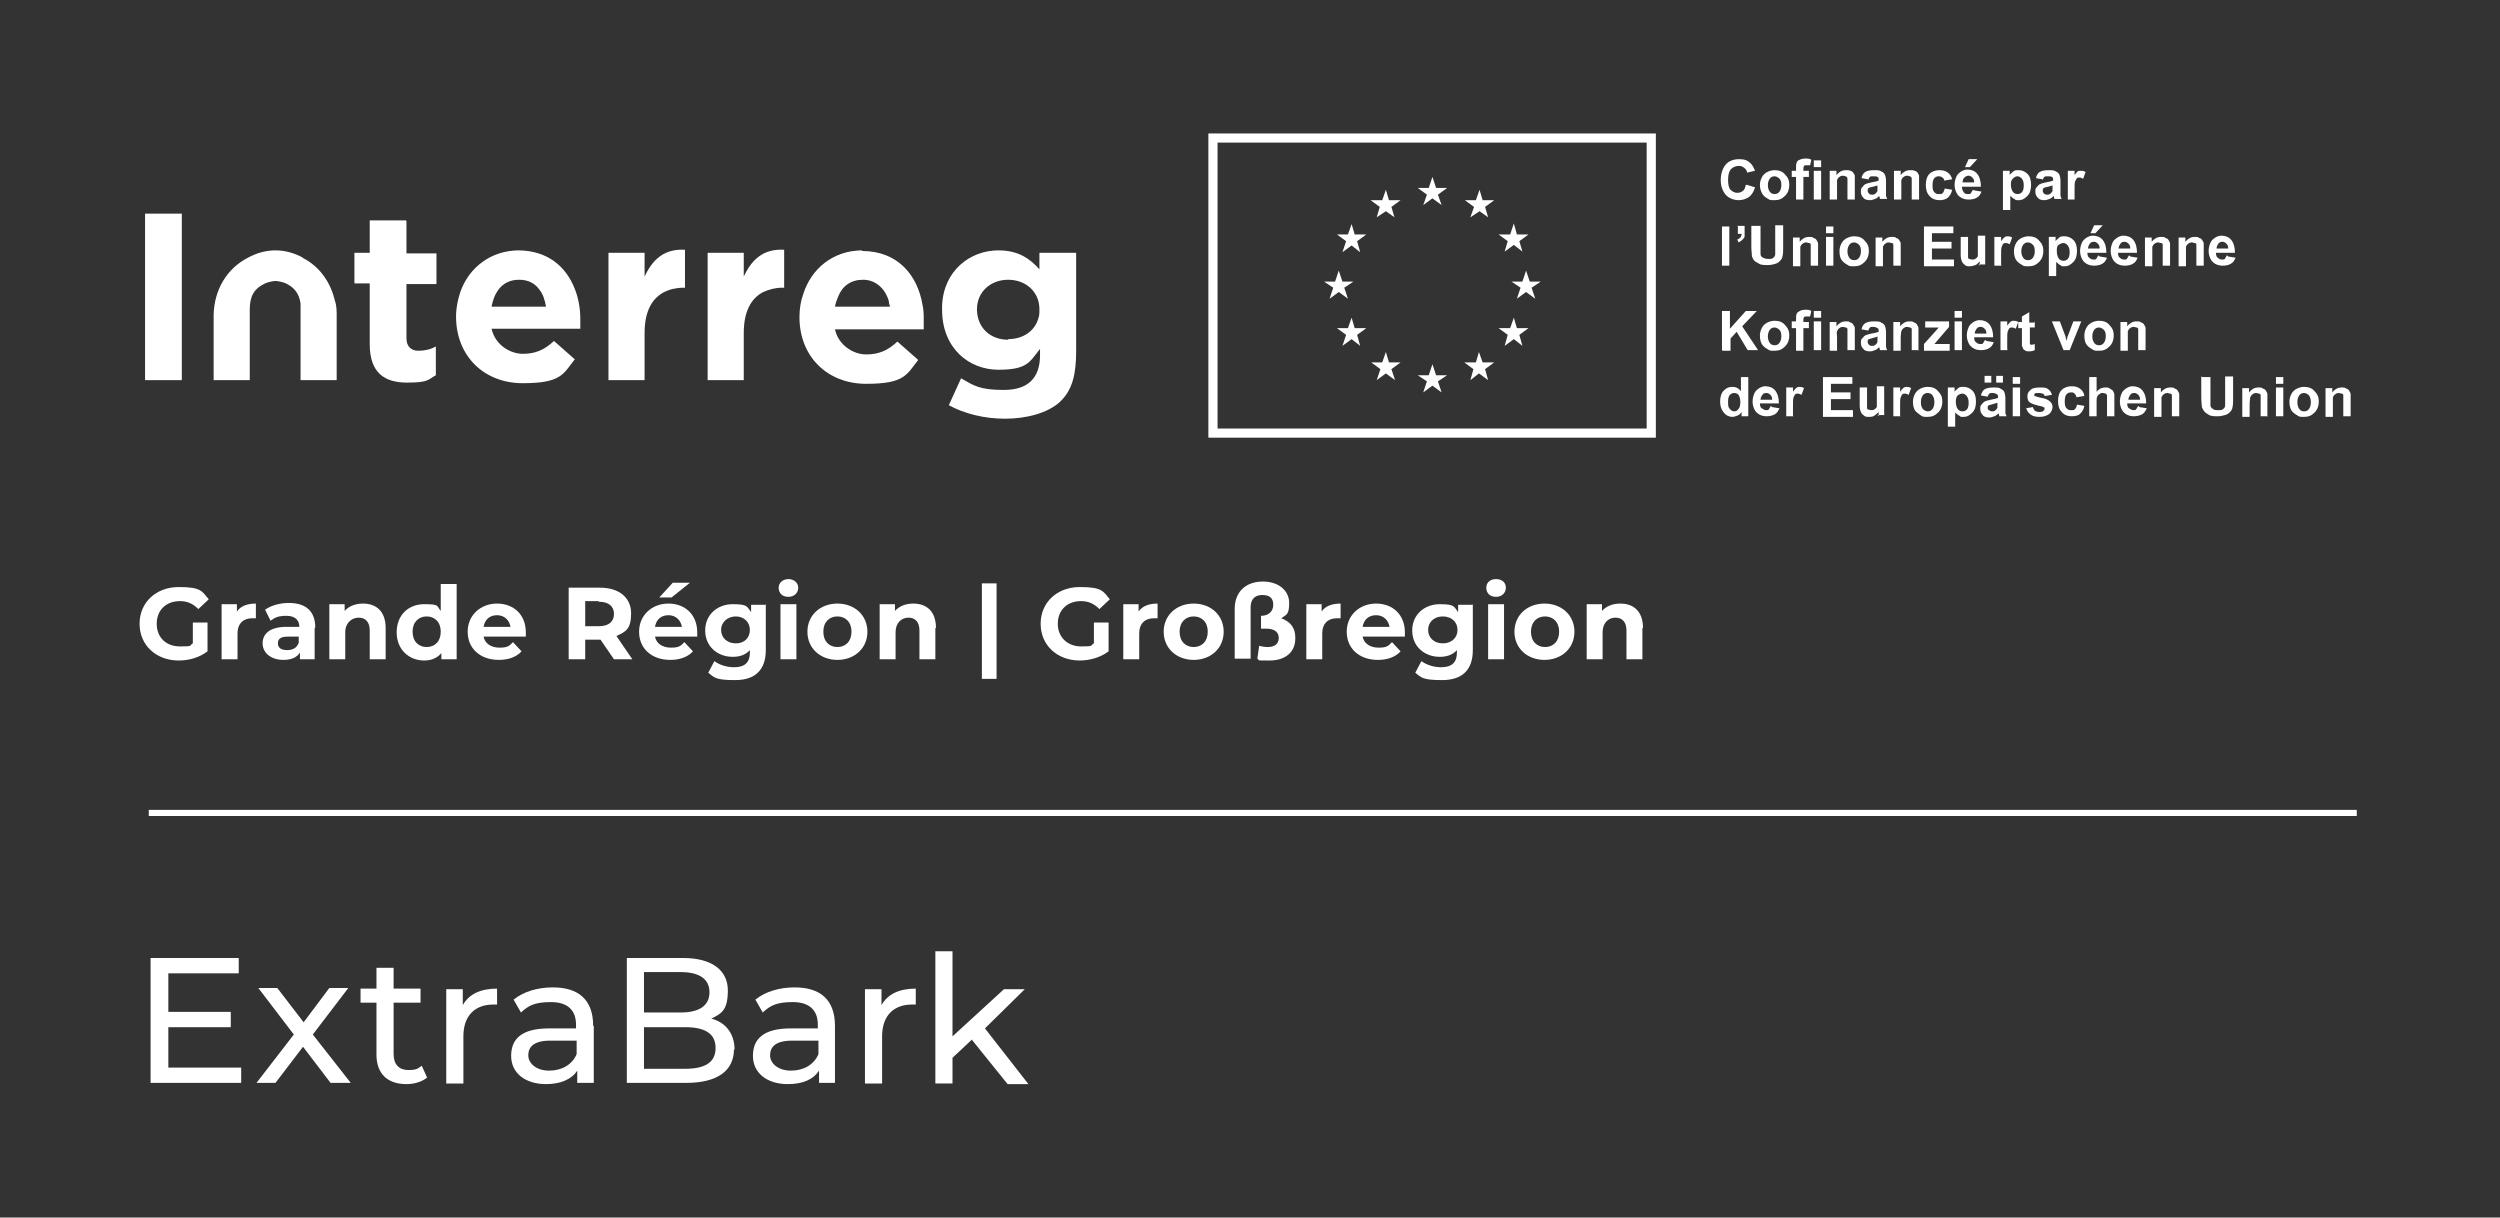 <?xml version="1.0" encoding="UTF-8"?>
<svg xmlns="http://www.w3.org/2000/svg" version="1.1" viewBox="0 0 408.4 198.9">
  <rect x="0" y="0" width="408.4" height="198.9" fill="#333333" stroke="none"/>
  <defs>
    <style>
      .cls-1, .cls-2 {
        fill: none;
      }

      .cls-2 {
        stroke: #fff;
        stroke-miterlimit: 10;
      }

      .cls-3 {
        fill: #fff;
      }
    </style>
  </defs>
  <!-- Generator: Adobe Illustrator 28.7.1, SVG Export Plug-In . SVG Version: 1.2.0 Build 142)  -->
  <g>
    <g id="Grille">
      <line class="cls-2" x1="24.3" y1="132.8" x2="385" y2="132.8"/>
      <g>
        <path class="cls-3" d="M140.9,40.9c-4.8,0-8.4,3-9.7,7.2-.4,1.1-.6,2.4-.6,3.7h0c0,6.5,4.6,10.9,10.9,10.9s6.6-1.5,8.5-3.9l-3.4-3c-1.6,1.5-3.1,2.1-5.1,2.1s-4.5-1.4-5.1-4.1h14.5c0-.5,0-1.1,0-1.5,0-.8,0-1.7-.2-2.5-.8-4.8-4-8.8-9.9-8.8h0ZM136.4,50.1c.1-.6.3-1.1.5-1.6.7-1.8,2.1-2.8,4.1-2.8s3.6,1.4,4.2,3.5c0,.3.1.6.2.9h-8.9Z"/>
        <polygon class="cls-3" points="23.7 53.3 23.7 62.1 29.7 62.1 29.7 52.3 29.7 34.9 23.7 34.9 23.7 53.3"/>
        <path class="cls-3" d="M66.3,36h-5.9v5.3h-2.5v5h2.5v9.9c0,4.8,2.5,6.3,6.1,6.3s3.4-.5,4.7-1.2v-4.7c-.9.5-1.8.7-2.9.7s-1.9-.7-1.9-2v-8.9h4.9v-5h-4.9v-5.3h0Z"/>
        <path class="cls-3" d="M84.8,40.9c-4.6,0-8.2,2.8-9.6,6.8-.4,1.2-.7,2.6-.7,4h0c0,6.5,4.6,10.9,10.9,10.9s6.6-1.5,8.5-3.9l-3.4-3c-1.6,1.5-3.1,2.1-5.1,2.1s-4.5-1.4-5.1-4.1h14.5c0-.5,0-1.1,0-1.5,0-1.8-.3-3.5-.9-5-1.4-3.6-4.4-6.3-9.3-6.3h0ZM80.3,50.1c.2-1,.5-1.9,1-2.6.8-1.2,2-1.8,3.5-1.8s2.6.6,3.3,1.6c.6.7.9,1.7,1.1,2.8h-8.9Z"/>
        <path class="cls-3" d="M105.3,45.5v-4.2h-5.9v20.8h5.9v-7.7c0-4.2,1.7-6.5,4.6-7.2.5-.1,1.1-.2,1.7-.2h.3v-6.2c-3.5-.2-5.4,1.7-6.7,4.6h0Z"/>
        <path class="cls-3" d="M121.5,45.5v-4.2h-5.9v20.8h5.9v-7.7c0-3.5,1.2-5.7,3.2-6.7.9-.4,1.9-.7,3.1-.7h.3v-6.2c-3.5-.2-5.4,1.7-6.7,4.6h0Z"/>
        <path class="cls-3" d="M169.8,41.3v2.7c-1.6-1.8-3.5-3.1-6.7-3.1-4.6,0-9,3.3-9.2,9.1,0,.2,0,.4,0,.6h0c0,6.3,4.4,9.8,9.2,9.8s5.1-1.3,6.8-3.4v1c0,3.7-1.9,5.7-5.9,5.7s-4.9-.7-7-1.9l-2,4.4c2.6,1.4,5.8,2.2,9.2,2.2s7-.9,9-2.8,2.6-4.5,2.6-8.2v-16.1h-5.9,0ZM164.7,55.5c-2.9,0-5-1.9-5.1-4.8h0v-.2c0-2.8,2.2-4.8,5.1-4.8s5.1,2,5.1,4.8h0c0,.6,0,1.1-.2,1.6-.6,2-2.5,3.3-4.9,3.3h0Z"/>
        <path class="cls-3" d="M49.5,42.1c-1.3-.7-2.8-1.2-4.5-1.2s-3.2.5-4.5,1.2c-3.5,1.8-5.5,5.3-5.6,9.3v10.7h5.9v-11.5h0c0-2.1.6-3.4,2.5-4.3.4-.2,1.3-.4,1.7-.4s1.3.2,1.7.4c1.5.7,2.2,1.8,2.4,3.3,0,.3,0,.7,0,1v11.5h5.9v-10.4c0-.9,0-1.8-.3-2.6-.7-3-2.5-5.6-5.3-7h0Z"/>
      </g>
      <g>
        <rect class="cls-1" x="198.2" y="22.6" width="71.5" height="48.2"/>
        <path class="cls-3" d="M269,23.3v46.7h-70.1V23.3h70.1M270.5,21.8h-73.1v49.7h73.1V21.8h0Z"/>
      </g>
      <g>
        <polygon class="cls-3" points="246.7 38.3 247.3 36.5 247.8 38.3 249.7 38.3 248.2 39.4 248.7 41.1 247.3 40 245.8 41.1 246.3 39.4 244.8 38.3 246.7 38.3"/>
        <polygon class="cls-3" points="233.4 30.7 234 28.9 234.6 30.7 236.4 30.7 234.9 31.8 235.5 33.5 234 32.4 232.5 33.5 233.1 31.8 231.6 30.7 233.4 30.7"/>
        <polygon class="cls-3" points="216.3 46 218.1 46 218.7 44.2 219.3 46 221.1 46 219.6 47 220.2 48.8 218.7 47.7 217.2 48.8 217.8 47 216.3 46"/>
        <polygon class="cls-3" points="222.2 56.5 220.8 55.4 219.3 56.5 219.9 54.7 218.4 53.6 220.2 53.6 220.8 51.9 221.3 53.6 223.2 53.6 221.7 54.7 222.2 56.5"/>
        <polygon class="cls-3" points="221.7 39.4 222.2 41.2 220.8 40.1 219.3 41.2 219.9 39.4 218.4 38.3 220.2 38.3 220.8 36.6 221.3 38.3 223.2 38.3 221.7 39.4"/>
        <polygon class="cls-3" points="225.8 32.7 226.4 31 226.9 32.7 228.8 32.7 227.3 33.8 227.8 35.5 226.4 34.5 224.9 35.5 225.4 33.8 223.9 32.7 225.8 32.7"/>
        <polygon class="cls-3" points="227.9 62.1 226.4 61 224.9 62.1 225.5 60.3 224 59.2 225.8 59.2 226.4 57.5 226.9 59.2 228.8 59.2 227.3 60.3 227.9 62.1"/>
        <polygon class="cls-3" points="235.5 64.1 234 63 232.5 64.1 233.1 62.3 231.6 61.3 233.4 61.3 234 59.5 234.6 61.3 236.4 61.3 234.9 62.3 235.5 64.1"/>
        <polygon class="cls-3" points="243.1 62.1 241.6 61 240.2 62.1 240.7 60.3 239.2 59.2 241.1 59.2 241.6 57.5 242.2 59.2 244.1 59.2 242.6 60.3 243.1 62.1"/>
        <polygon class="cls-3" points="242.6 33.8 243.1 35.5 241.7 34.5 240.2 35.5 240.8 33.8 239.3 32.7 241.1 32.7 241.7 31 242.2 32.7 244.1 32.7 242.6 33.8"/>
        <polygon class="cls-3" points="248.7 56.5 247.3 55.4 245.8 56.5 246.3 54.7 244.8 53.6 246.7 53.6 247.3 51.9 247.8 53.6 249.7 53.6 248.2 54.7 248.7 56.5"/>
        <polygon class="cls-3" points="250.8 48.8 249.3 47.7 247.8 48.8 248.4 47 246.9 46 248.7 46 249.3 44.2 249.9 46 251.7 46 250.2 47 250.8 48.8"/>
      </g>
      <g>
        <path class="cls-3" d="M281.3,57.2v-6.4h1.3v2.9l2.6-2.9h1.8l-2.4,2.5,2.6,3.9h-1.7l-1.8-3-1,1.1v2h-1.3Z"/>
        <path class="cls-3" d="M287.5,54.8c0-.4.1-.8.3-1.2s.5-.7.9-.9.8-.3,1.2-.3c.7,0,1.3.2,1.7.7.5.5.7,1,.7,1.7s-.2,1.3-.7,1.8c-.5.5-1,.7-1.7.7s-.8,0-1.2-.3c-.4-.2-.7-.5-.9-.8-.2-.4-.3-.8-.3-1.4h0ZM288.8,54.9c0,.5.1.8.3,1.1s.5.4.8.4.6-.1.8-.4.3-.6.3-1.1-.1-.8-.3-1c-.2-.2-.5-.4-.8-.4s-.6.1-.8.4-.3.6-.3,1.1Z"/>
        <path class="cls-3" d="M292.7,52.5h.7v-.3c0-.4,0-.7.1-.9,0-.2.2-.3.5-.5.2-.1.5-.2.9-.2s.7,0,1,.2l-.2.9c-.2,0-.4,0-.6,0s-.3,0-.4.1c0,0-.1.2-.1.5v.3h.9v1h-.9v3.7h-1.2v-3.7h-.7v-1h0Z"/>
        <path class="cls-3" d="M296.3,51.9v-1.1h1.2v1.1h-1.2ZM296.3,57.2v-4.7h1.2v4.7h-1.2Z"/>
        <path class="cls-3" d="M303,57.2h-1.2v-2.4c0-.5,0-.8,0-1,0-.2-.1-.3-.3-.3-.1,0-.3-.1-.4-.1s-.4,0-.6.2c-.2.1-.3.3-.4.5s0,.5,0,1.1v2.1h-1.2v-4.7h1.1v.7c.4-.5.9-.8,1.5-.8s.5,0,.8.2c.2,0,.4.2.5.4.1.2.2.3.2.5,0,.2,0,.5,0,.8v2.9h0Z"/>
        <path class="cls-3" d="M305.2,54l-1.1-.2c.1-.5.3-.8.6-1s.8-.3,1.4-.3,1,0,1.2.2c.3.1.5.3.6.5.1.2.2.6.2,1.1v1.4c0,.4,0,.7,0,.9,0,.2.1.4.2.6h-1.2c0,0,0-.2-.1-.4,0,0,0-.1,0-.1-.2.2-.4.4-.7.5s-.5.2-.8.2c-.5,0-.9-.1-1.1-.4-.3-.3-.4-.6-.4-1s0-.5.2-.7.3-.4.5-.5c.2-.1.5-.2,1-.3.6-.1,1-.2,1.2-.3h0c0-.4,0-.5-.2-.6s-.3-.2-.7-.2-.4,0-.5.1-.2.2-.3.5h0ZM306.8,55c-.2,0-.4.1-.8.2s-.6.2-.7.2c-.2.1-.2.3-.2.4s0,.3.2.5.3.2.5.2.4,0,.6-.2c.1-.1.2-.2.3-.4,0-.1,0-.3,0-.6v-.2Z"/>
        <path class="cls-3" d="M313.5,57.2h-1.2v-2.4c0-.5,0-.8,0-1,0-.2-.1-.3-.3-.3-.1,0-.3-.1-.4-.1s-.4,0-.6.2c-.2.1-.3.3-.4.5,0,.2-.1.5-.1,1.1v2.1h-1.2v-4.7h1.1v.7c.4-.5.9-.8,1.5-.8s.5,0,.8.2c.2,0,.4.2.5.4.1.2.2.3.2.5s0,.5,0,.8v2.9h0Z"/>
        <path class="cls-3" d="M314.3,57.2v-1l1.8-2c.3-.3.5-.6.6-.7-.1,0-.3,0-.6,0h-1.6v-1h3.9v.9l-1.8,2.1-.6.7c.3,0,.5,0,.6,0h1.9v1.1h-4.2Z"/>
        <path class="cls-3" d="M319.3,51.9v-1.1h1.2v1.1h-1.2ZM319.3,57.2v-4.7h1.2v4.7h-1.2Z"/>
        <path class="cls-3" d="M324.5,55.7l1.2.2c-.2.5-.4.8-.8,1-.3.2-.8.3-1.3.3-.8,0-1.4-.3-1.8-.8-.3-.4-.5-1-.5-1.6s.2-1.4.6-1.8c.4-.4.9-.7,1.5-.7s1.2.2,1.6.7c.4.5.6,1.2.6,2.1h-3.1c0,.4.1.7.3.8.2.2.4.3.7.3s.4,0,.5-.2.2-.3.3-.5h0ZM324.5,54.5c0-.4-.1-.6-.3-.8s-.4-.3-.6-.3-.5,0-.7.3-.3.5-.3.8h1.9Z"/>
        <path class="cls-3" d="M328,57.2h-1.2v-4.7h1.1v.7c.2-.3.4-.5.5-.6s.3-.2.5-.2.5,0,.8.2l-.4,1.1c-.2-.1-.4-.2-.6-.2s-.3,0-.4.1c-.1,0-.2.3-.3.5s-.1.8-.1,1.6v1.4h0Z"/>
        <path class="cls-3" d="M332.4,52.5v1h-.8v1.9c0,.4,0,.6,0,.7,0,0,0,.1.1.2s.1,0,.2,0,.3,0,.5-.1v1c-.2.1-.5.2-.9.2s-.4,0-.6-.1-.3-.2-.4-.3c0-.1-.1-.3-.2-.5,0-.1,0-.4,0-.9v-2h-.6v-1h.6v-.9l1.2-.7v1.7h.8,0Z"/>
        <path class="cls-3" d="M337.1,57.2l-1.9-4.7h1.3l.9,2.4.2.8c0-.2.1-.3.1-.4,0-.1,0-.3.1-.4l.9-2.4h1.3l-1.9,4.7h-1.1Z"/>
        <path class="cls-3" d="M340.5,54.8c0-.4.1-.8.3-1.2s.5-.7.9-.9.8-.3,1.2-.3c.7,0,1.3.2,1.7.7.5.5.7,1,.7,1.7s-.2,1.3-.7,1.8c-.5.5-1,.7-1.7.7s-.8,0-1.2-.3c-.4-.2-.7-.5-.9-.8s-.3-.8-.3-1.4h0ZM341.8,54.9c0,.5.1.8.3,1.1s.5.4.8.4.6-.1.8-.4.3-.6.3-1.1-.1-.8-.3-1c-.2-.2-.5-.4-.8-.4s-.6.1-.8.4-.3.6-.3,1.1Z"/>
        <path class="cls-3" d="M350.5,57.2h-1.2v-2.4c0-.5,0-.8,0-1,0-.2-.1-.3-.3-.3-.1,0-.3-.1-.4-.1s-.4,0-.6.2c-.2.1-.3.3-.4.5,0,.2,0,.5,0,1.1v2.1h-1.2v-4.7h1.1v.7c.4-.5.9-.8,1.5-.8s.5,0,.8.2c.2,0,.4.2.5.4.1.2.2.3.2.5,0,.2,0,.5,0,.8v2.9h0Z"/>
        <path class="cls-3" d="M285.6,68h-1.1v-.7c-.2.3-.4.5-.7.6-.3.1-.5.2-.8.2-.5,0-1-.2-1.4-.7s-.6-1-.6-1.8.2-1.4.6-1.8.8-.6,1.4-.6,1,.2,1.4.7v-2.3h1.2v6.4ZM282.3,65.6c0,.5,0,.9.2,1.1.2.3.5.5.8.5s.5-.1.7-.4c.2-.2.3-.6.3-1.1s-.1-.9-.3-1.2c-.2-.2-.4-.3-.7-.3s-.5.1-.7.3c-.2.2-.3.6-.3,1h0Z"/>
        <path class="cls-3" d="M289.5,66.5l1.2.2c-.2.4-.4.8-.8,1s-.8.3-1.3.3c-.8,0-1.4-.3-1.8-.8-.3-.4-.5-1-.5-1.6s.2-1.4.6-1.8c.4-.4.9-.7,1.5-.7s1.2.2,1.6.7c.4.5.6,1.2.6,2.1h-3.1c0,.4.1.7.3.8s.4.3.7.3.4,0,.5-.2.2-.3.3-.5h0ZM289.5,65.3c0-.4-.1-.6-.3-.8s-.4-.3-.6-.3-.5,0-.7.3-.3.5-.3.8h1.9Z"/>
        <path class="cls-3" d="M293,68h-1.2v-4.7h1.1v.7c.2-.3.4-.5.5-.6s.3-.2.5-.2.5,0,.8.2l-.4,1.1c-.2-.1-.4-.2-.6-.2s-.3,0-.4.1c-.1,0-.2.3-.3.5s-.1.8-.1,1.6v1.4h0Z"/>
        <path class="cls-3" d="M297.8,68v-6.4h4.8v1.1h-3.5v1.4h3.2v1.1h-3.2v1.8h3.6v1.1h-4.9Z"/>
        <path class="cls-3" d="M306.9,68v-.7c-.2.2-.4.4-.7.6s-.6.2-.9.2-.6,0-.8-.2-.4-.3-.5-.6c-.1-.2-.2-.6-.2-1v-3h1.2v2.1c0,.7,0,1.1,0,1.2,0,.2.1.3.2.3.1,0,.3.1.5.1s.4,0,.6-.2c.2-.1.3-.3.3-.4s0-.6,0-1.3v-2h1.2v4.7h-1.1,0Z"/>
        <path class="cls-3" d="M310.5,68h-1.2v-4.7h1.1v.7c.2-.3.4-.5.5-.6s.3-.2.5-.2.5,0,.8.2l-.4,1.1c-.2-.1-.4-.2-.6-.2s-.3,0-.4.1c-.1,0-.2.3-.3.5s-.1.8-.1,1.6v1.4h0Z"/>
        <path class="cls-3" d="M312.5,65.6c0-.4.1-.8.3-1.2.2-.4.5-.7.9-.9s.8-.3,1.2-.3c.7,0,1.3.2,1.7.7.5.5.7,1,.7,1.7s-.2,1.3-.7,1.8c-.5.5-1,.7-1.7.7s-.8,0-1.2-.3-.7-.5-.9-.8c-.2-.4-.3-.8-.3-1.4h0ZM313.8,65.7c0,.5.1.8.3,1.1.2.2.5.4.8.4s.6-.1.8-.4.3-.6.3-1.1-.1-.8-.3-1.1-.5-.4-.8-.4-.6.1-.8.4-.3.6-.3,1.1Z"/>
        <path class="cls-3" d="M318.2,63.3h1.1v.7c.1-.2.4-.4.6-.6s.5-.2.9-.2c.5,0,1,.2,1.4.6.4.4.6,1,.6,1.8s-.2,1.4-.6,1.8c-.4.4-.8.7-1.4.7s-.5,0-.7-.2c-.2,0-.4-.3-.7-.5v2.3h-1.2v-6.4h0ZM319.5,65.6c0,.5.1.9.3,1.2s.5.4.8.4.5-.1.7-.3c.2-.2.3-.6.3-1.1s-.1-.8-.3-1.1c-.2-.2-.4-.4-.7-.4s-.5.1-.8.3c-.2.2-.3.6-.3,1h0Z"/>
        <path class="cls-3" d="M324.7,64.8l-1.1-.2c.1-.4.3-.8.6-1s.8-.3,1.4-.3,1,0,1.2.2c.3.1.5.3.6.5.1.2.2.6.2,1.1v1.4c0,.4,0,.7,0,.9,0,.2.1.4.2.6h-1.2c0,0,0-.2-.1-.4,0,0,0-.1,0-.1-.2.2-.4.4-.7.5s-.5.2-.8.2c-.5,0-.9-.1-1.1-.4-.3-.3-.4-.6-.4-1s0-.5.2-.7.3-.4.5-.5c.2-.1.5-.2,1-.3.6-.1,1-.2,1.2-.3h0c0-.4,0-.5-.2-.6s-.3-.2-.7-.2-.4,0-.5.1-.2.2-.3.5h0ZM324.2,62.5v-1.1h1.1v1.1h-1.1ZM326.4,65.8c-.2,0-.4.1-.8.2s-.6.2-.7.2c-.2.1-.2.3-.2.4s0,.3.2.4.3.2.5.2.4,0,.6-.2c.1-.1.2-.2.3-.4,0-.1,0-.3,0-.6v-.2ZM326.1,62.5v-1.1h1.1v1.1h-1.1Z"/>
        <path class="cls-3" d="M328.8,62.7v-1.1h1.2v1.1h-1.2ZM328.8,68v-4.7h1.2v4.7h-1.2Z"/>
        <path class="cls-3" d="M330.9,66.7l1.2-.2c0,.2.2.4.3.6.2.1.4.2.7.2s.6,0,.7-.2c.1,0,.2-.2.2-.3s0-.2,0-.2c0,0-.2-.1-.4-.2-1-.2-1.6-.4-1.9-.6-.4-.2-.5-.6-.5-1.1s.2-.7.5-1,.8-.4,1.5-.4,1.1,0,1.4.3c.3.2.5.5.6.9l-1.2.2c0-.2-.1-.3-.3-.4-.1,0-.3-.1-.6-.1s-.6,0-.7.1c0,0-.1.2-.1.2s0,.2.1.2c.1,0,.5.2,1.1.3s1.1.3,1.4.6.4.5.4.9-.2.8-.5,1.1c-.4.3-.9.5-1.6.5s-1.1-.1-1.5-.4-.6-.6-.7-1.1h0Z"/>
        <path class="cls-3" d="M340.4,64.7l-1.2.2c0-.2-.1-.4-.3-.6s-.3-.2-.6-.2-.5.1-.7.3c-.2.2-.3.6-.3,1.1s0,.9.3,1.2.4.3.8.3.4,0,.6-.2.2-.4.3-.7l1.2.2c-.1.6-.4,1-.7,1.3s-.8.4-1.4.4-1.2-.2-1.6-.7c-.4-.4-.6-1-.6-1.8s.2-1.4.6-1.8c.4-.4,1-.6,1.6-.6s1,.1,1.4.4c.3.2.6.6.7,1.1h0Z"/>
        <path class="cls-3" d="M342.5,61.6v2.4c.4-.5.9-.7,1.4-.7s.5,0,.8.2.4.2.5.4.2.4.2.5,0,.5,0,.9v2.7h-1.2v-2.5c0-.5,0-.8,0-.9,0-.1-.1-.2-.2-.3-.1,0-.3-.1-.5-.1s-.4,0-.5.2c-.2,0-.3.2-.4.4s-.1.5-.1.9v2.3h-1.2v-6.4h1.2Z"/>
        <path class="cls-3" d="M349.5,66.5l1.2.2c-.2.4-.4.8-.8,1s-.8.3-1.3.3c-.8,0-1.4-.3-1.8-.8-.3-.4-.5-1-.5-1.6s.2-1.4.6-1.8c.4-.4.9-.7,1.5-.7s1.2.2,1.6.7c.4.5.6,1.2.6,2.1h-3.1c0,.4.1.7.3.8s.4.3.7.3.4,0,.5-.2.2-.3.3-.5h0ZM349.6,65.3c0-.4-.1-.6-.3-.8s-.4-.3-.6-.3-.5,0-.7.3-.3.5-.3.8h1.9Z"/>
        <path class="cls-3" d="M356,68h-1.2v-2.4c0-.5,0-.8,0-1s-.1-.3-.3-.3c-.1,0-.3-.1-.4-.1s-.4,0-.6.2c-.2.1-.3.3-.4.5,0,.2,0,.6,0,1.1v2.1h-1.2v-4.7h1.1v.7c.4-.5.9-.8,1.5-.8s.5,0,.8.2c.2,0,.4.2.5.4.1.2.2.3.2.5,0,.2,0,.5,0,.8v2.9h0Z"/>
        <path class="cls-3" d="M359.8,61.6h1.3v3.5c0,.6,0,.9,0,1.1,0,.3.2.5.4.6.2.2.5.2.9.2s.6,0,.8-.2c.2-.2.3-.3.3-.6s0-.6,0-1.1v-3.6h1.3v3.4c0,.8,0,1.3-.1,1.6,0,.3-.2.6-.4.8s-.4.4-.8.5-.7.2-1.2.2-1.1,0-1.4-.2-.6-.3-.8-.6c-.2-.2-.3-.5-.4-.7,0-.4-.1-.9-.1-1.6v-3.4h0Z"/>
        <path class="cls-3" d="M370.5,68h-1.2v-2.4c0-.5,0-.8,0-1s-.1-.3-.3-.3c-.1,0-.3-.1-.4-.1s-.4,0-.6.2c-.2.1-.3.3-.4.5,0,.2-.1.6-.1,1.1v2.1h-1.2v-4.7h1.1v.7c.4-.5.9-.8,1.5-.8s.5,0,.8.2c.2,0,.4.2.5.4.1.2.2.3.2.5s0,.5,0,.8v2.9h0Z"/>
        <path class="cls-3" d="M371.8,62.7v-1.1h1.2v1.1h-1.2ZM371.8,68v-4.7h1.2v4.7h-1.2Z"/>
        <path class="cls-3" d="M374,65.6c0-.4.1-.8.3-1.2s.5-.7.9-.9.8-.3,1.2-.3c.7,0,1.3.2,1.7.7.5.5.7,1,.7,1.7s-.2,1.3-.7,1.8c-.5.5-1,.7-1.7.7s-.8,0-1.2-.3c-.4-.2-.7-.5-.9-.8-.2-.4-.3-.8-.3-1.4h0ZM375.3,65.7c0,.5.1.8.3,1.1s.5.4.8.4.6-.1.8-.4.3-.6.3-1.1-.1-.8-.3-1.1c-.2-.2-.5-.4-.8-.4s-.6.1-.8.4-.3.6-.3,1.1Z"/>
        <path class="cls-3" d="M384,68h-1.2v-2.4c0-.5,0-.8,0-1s-.1-.3-.3-.3c-.1,0-.3-.1-.4-.1s-.4,0-.6.2c-.2.1-.3.3-.4.5,0,.2,0,.6,0,1.1v2.1h-1.2v-4.7h1.1v.7c.4-.5.9-.8,1.5-.8s.5,0,.8.2c.2,0,.4.2.5.4.1.2.2.3.2.5,0,.2,0,.5,0,.8v2.9h0Z"/>
      </g>
      <g>
        <path class="cls-3" d="M285.4,30.2l1.3.4c-.2.7-.5,1.2-1,1.6-.5.3-1,.5-1.7.5s-1.6-.3-2.1-.9c-.5-.6-.8-1.4-.8-2.4s.3-1.9.8-2.5,1.3-.9,2.2-.9,1.4.2,1.9.7c.3.3.5.7.7,1.2l-1.3.3c0-.3-.2-.6-.5-.8-.2-.2-.5-.3-.9-.3s-.9.2-1.2.5c-.3.3-.5.9-.5,1.7s.1,1.4.4,1.7.7.5,1.1.5.6-.1.9-.3.4-.6.5-1h0Z"/>
        <path class="cls-3" d="M287.5,30.2c0-.4.1-.8.3-1.2s.5-.7.9-.9c.4-.2.8-.3,1.2-.3.7,0,1.3.2,1.7.7.5.5.7,1,.7,1.7s-.2,1.3-.7,1.8c-.5.5-1,.7-1.7.7s-.8,0-1.2-.3c-.4-.2-.7-.5-.9-.9s-.3-.8-.3-1.4h0ZM288.8,30.2c0,.5.1.8.3,1.1s.5.4.8.4.6-.1.8-.4.3-.6.3-1.1-.1-.8-.3-1c-.2-.2-.5-.4-.8-.4s-.6.1-.8.4-.3.6-.3,1.1Z"/>
        <path class="cls-3" d="M292.7,27.9h.7v-.4c0-.4,0-.7.1-.9,0-.2.2-.4.5-.5.2-.1.5-.2.9-.2s.7,0,1,.2l-.2.9c-.2,0-.4,0-.6,0s-.3,0-.4.1c0,0-.1.2-.1.5v.3h.9v1h-.9v3.7h-1.2v-3.7h-.7v-1h0Z"/>
        <path class="cls-3" d="M296.3,27.3v-1.1h1.2v1.1h-1.2ZM296.3,32.6v-4.7h1.2v4.7h-1.2Z"/>
        <path class="cls-3" d="M303,32.6h-1.2v-2.4c0-.5,0-.8,0-1s-.1-.3-.3-.4c-.1,0-.3-.1-.4-.1s-.4,0-.6.2c-.2.1-.3.3-.4.5,0,.2,0,.5,0,1.1v2.1h-1.2v-4.7h1.1v.7c.4-.5.9-.8,1.5-.8s.5,0,.8.1.4.2.5.4c.1.1.2.3.2.5,0,.2,0,.5,0,.8v2.9h0Z"/>
        <path class="cls-3" d="M305.2,29.3l-1.1-.2c.1-.5.3-.8.6-1s.8-.3,1.4-.3,1,0,1.2.2c.3.1.5.3.6.5.1.2.2.6.2,1.1v1.4c0,.4,0,.7,0,.9,0,.2.1.4.2.6h-1.2c0,0,0-.2-.1-.4,0,0,0-.1,0-.1-.2.2-.4.4-.7.5s-.5.2-.8.2c-.5,0-.9-.1-1.1-.4-.3-.3-.4-.6-.4-1s0-.5.2-.7.3-.4.5-.5c.2-.1.5-.2,1-.3.6-.1,1-.2,1.2-.3h0c0-.4,0-.5-.2-.6s-.3-.1-.7-.1-.4,0-.5.1c-.1,0-.2.2-.3.5h0ZM306.8,30.3c-.2,0-.4.1-.8.2s-.6.1-.7.2c-.2.1-.2.3-.2.4s0,.3.2.5.3.2.5.2.4,0,.6-.2c.1-.1.2-.2.3-.4,0-.1,0-.3,0-.6v-.3Z"/>
        <path class="cls-3" d="M313.5,32.6h-1.2v-2.4c0-.5,0-.8,0-1s-.1-.3-.3-.4c-.1,0-.3-.1-.4-.1s-.4,0-.6.2c-.2.1-.3.3-.4.5,0,.2,0,.5,0,1.1v2.1h-1.2v-4.7h1.1v.7c.4-.5.9-.8,1.5-.8s.5,0,.8.1.4.2.5.4c.1.1.2.3.2.5,0,.2,0,.5,0,.8v2.9h0Z"/>
        <path class="cls-3" d="M318.8,29.3l-1.2.2c0-.2-.1-.4-.3-.5-.1-.1-.3-.2-.6-.2s-.5.1-.7.3c-.2.2-.3.6-.3,1.1s0,.9.3,1.2.4.3.8.3.4,0,.6-.2c.1-.1.2-.4.3-.7l1.2.2c-.1.6-.4,1-.7,1.3-.4.3-.8.4-1.4.4s-1.2-.2-1.6-.7c-.4-.4-.6-1-.6-1.8s.2-1.4.6-1.8c.4-.4,1-.6,1.6-.6s1,.1,1.4.4c.3.2.6.6.7,1.1h0Z"/>
        <path class="cls-3" d="M322.5,31.1l1.2.2c-.2.5-.4.8-.8,1-.3.2-.8.3-1.3.3-.8,0-1.4-.3-1.8-.8-.3-.4-.5-1-.5-1.6s.2-1.4.6-1.8c.4-.4.9-.7,1.5-.7s1.2.2,1.6.7c.4.5.6,1.2.6,2.1h-3.1c0,.4.1.6.3.9s.4.3.7.3.4,0,.5-.2.2-.3.3-.5h0ZM322.5,29.8c0-.4-.1-.6-.3-.8s-.4-.3-.6-.3-.5.1-.7.3-.3.5-.3.8h1.9ZM321,27.3l.6-1.3h1.4l-1.2,1.3h-.8Z"/>
        <path class="cls-3" d="M327.2,27.9h1.1v.7c.1-.2.4-.4.6-.6s.5-.2.9-.2c.5,0,1,.2,1.4.6s.6,1,.6,1.8-.2,1.4-.6,1.8c-.4.4-.8.7-1.4.7s-.5,0-.7-.2c-.2,0-.4-.3-.7-.5v2.3h-1.2v-6.4h0ZM328.5,30.1c0,.5.1.9.3,1.2s.5.4.8.4.5-.1.7-.3.3-.6.3-1.1-.1-.9-.3-1.1c-.2-.2-.4-.4-.7-.4s-.5.1-.8.4-.3.6-.3,1h0Z"/>
        <path class="cls-3" d="M333.7,29.3l-1.1-.2c.1-.5.3-.8.6-1s.8-.3,1.4-.3,1,0,1.2.2c.3.1.5.3.6.5.1.2.2.6.2,1.1v1.4c0,.4,0,.7,0,.9,0,.2.1.4.2.6h-1.2c0,0,0-.2-.1-.4,0,0,0-.1,0-.1-.2.2-.4.4-.7.5s-.5.2-.8.2c-.5,0-.9-.1-1.1-.4-.3-.3-.4-.6-.4-1s0-.5.2-.7.3-.4.5-.5c.2-.1.5-.2,1-.3.6-.1,1-.2,1.2-.3h0c0-.4,0-.5-.2-.6s-.3-.1-.7-.1-.4,0-.5.1c-.1,0-.2.2-.3.5h0ZM335.4,30.3c-.2,0-.4.1-.8.2s-.6.1-.7.2c-.2.1-.2.3-.2.4s0,.3.2.5.3.2.5.2.4,0,.6-.2c.1-.1.2-.2.3-.4,0-.1,0-.3,0-.6v-.3Z"/>
        <path class="cls-3" d="M339,32.6h-1.2v-4.7h1.1v.7c.2-.3.4-.5.5-.6s.3-.1.5-.1.5,0,.8.2l-.4,1.1c-.2-.1-.4-.2-.6-.2s-.3,0-.4.1c-.1.1-.2.3-.3.5s-.1.8-.1,1.6v1.4h0Z"/>
        <path class="cls-3" d="M281.3,43.4v-6.4h1.2v6.4h-1.2Z"/>
        <path class="cls-3" d="M283.8,36.9h1.2v.9c0,.4,0,.6,0,.8s-.2.4-.4.6c-.2.2-.4.3-.6.4l-.2-.5c.2,0,.4-.2.5-.3.1-.1.2-.3.2-.6h-.6v-1.2h0Z"/>
        <path class="cls-3" d="M286.3,36.9h1.3v3.5c0,.5,0,.9,0,1.1,0,.3.2.5.4.6s.5.2.9.2.6,0,.8-.2c.2-.2.3-.3.3-.6s0-.6,0-1.1v-3.6h1.3v3.4c0,.8,0,1.3-.1,1.6,0,.3-.2.6-.4.8s-.4.4-.8.5c-.3.1-.7.2-1.2.2s-1.1,0-1.4-.2-.6-.3-.8-.5c-.2-.2-.3-.5-.4-.7,0-.4-.1-.9-.1-1.6v-3.4h0Z"/>
        <path class="cls-3" d="M297,43.4h-1.2v-2.4c0-.5,0-.8,0-1,0-.2-.1-.3-.3-.3-.1,0-.3-.1-.4-.1s-.4,0-.6.2c-.2.1-.3.3-.4.5,0,.2,0,.5,0,1.1v2.1h-1.2v-4.7h1.1v.7c.4-.5.9-.8,1.5-.8s.5,0,.8.2c.2,0,.4.2.5.4.1.2.2.3.2.5,0,.2,0,.5,0,.8v2.9h0Z"/>
        <path class="cls-3" d="M298.3,38.1v-1.1h1.2v1.1h-1.2ZM298.3,43.4v-4.7h1.2v4.7h-1.2Z"/>
        <path class="cls-3" d="M300.5,41c0-.4.1-.8.3-1.2s.5-.7.9-.9.8-.3,1.2-.3c.7,0,1.3.2,1.7.7.5.5.7,1,.7,1.7s-.2,1.3-.7,1.8c-.5.5-1,.7-1.7.7s-.8,0-1.2-.3c-.4-.2-.7-.5-.9-.8s-.3-.8-.3-1.4h0ZM301.8,41c0,.5.1.8.3,1.1s.5.4.8.4.6-.1.8-.4.3-.6.3-1.1-.1-.8-.3-1c-.2-.2-.5-.4-.8-.4s-.6.1-.8.4-.3.6-.3,1.1Z"/>
        <path class="cls-3" d="M310.5,43.4h-1.2v-2.4c0-.5,0-.8,0-1,0-.2-.1-.3-.3-.3-.1,0-.3-.1-.4-.1s-.4,0-.6.2c-.2.1-.3.3-.4.5,0,.2,0,.5,0,1.1v2.1h-1.2v-4.7h1.1v.7c.4-.5.9-.8,1.5-.8s.5,0,.8.2c.2,0,.4.2.5.4.1.2.2.3.2.5,0,.2,0,.5,0,.8v2.9h0Z"/>
        <path class="cls-3" d="M314.3,43.4v-6.4h4.8v1.1h-3.5v1.4h3.2v1.1h-3.2v1.8h3.6v1.1s-4.9,0-4.9,0Z"/>
        <path class="cls-3" d="M323.4,43.4v-.7c-.2.2-.4.5-.7.6s-.6.2-.9.2-.6,0-.8-.2-.4-.3-.5-.6c-.1-.2-.2-.6-.2-1v-3h1.2v2.1c0,.7,0,1.1,0,1.2,0,.2.1.3.2.3.1,0,.3.1.5.1s.4,0,.6-.2c.2-.1.3-.3.3-.4,0-.2,0-.6,0-1.3v-2h1.2v4.7h-1.1,0Z"/>
        <path class="cls-3" d="M327,43.4h-1.2v-4.7h1.1v.7c.2-.3.4-.5.5-.6s.3-.2.5-.2.5,0,.8.2l-.4,1.1c-.2-.1-.4-.2-.6-.2s-.3,0-.4.1c-.1,0-.2.3-.3.5s-.1.8-.1,1.6v1.4h0Z"/>
        <path class="cls-3" d="M329,41c0-.4.1-.8.3-1.2s.5-.7.9-.9.8-.3,1.2-.3c.7,0,1.3.2,1.7.7.5.5.7,1,.7,1.7s-.2,1.3-.7,1.8c-.5.5-1,.7-1.7.7s-.8,0-1.2-.3c-.4-.2-.7-.5-.9-.8-.2-.4-.3-.8-.3-1.4h0ZM330.2,41c0,.5.1.8.3,1.1s.5.4.8.4.6-.1.8-.4.3-.6.3-1.1-.1-.8-.3-1c-.2-.2-.5-.4-.8-.4s-.6.1-.8.4-.3.6-.3,1.1Z"/>
        <path class="cls-3" d="M334.7,38.7h1.1v.7c.1-.2.4-.4.6-.6s.5-.2.9-.2c.5,0,1,.2,1.4.6s.6,1,.6,1.8-.2,1.4-.6,1.8c-.4.4-.8.7-1.4.7s-.5,0-.7-.2c-.2,0-.4-.3-.7-.5v2.3h-1.2v-6.4h0ZM336,41c0,.5.1.9.3,1.2s.5.4.8.4.5-.1.7-.3.3-.6.3-1.1-.1-.8-.3-1.1c-.2-.2-.4-.4-.7-.4s-.5.1-.8.3-.3.6-.3,1h0Z"/>
        <path class="cls-3" d="M343,41.9l1.2.2c-.2.5-.4.8-.8,1-.3.2-.8.3-1.3.3-.8,0-1.4-.3-1.8-.8-.3-.4-.5-1-.5-1.6s.2-1.4.6-1.8c.4-.4.9-.7,1.5-.7s1.2.2,1.6.7c.4.5.6,1.2.6,2.1h-3.1c0,.4.1.7.3.8.2.2.4.3.7.3s.4,0,.5-.2.2-.3.3-.5h0ZM343,40.6c0-.4-.1-.6-.3-.8s-.4-.3-.6-.3-.5,0-.7.3-.3.5-.3.8h1.9ZM341.5,38.1l.6-1.3h1.4l-1.2,1.3h-.8Z"/>
        <path class="cls-3" d="M348,41.9l1.2.2c-.2.5-.4.8-.8,1-.3.2-.8.3-1.3.3-.8,0-1.4-.3-1.8-.8-.3-.4-.5-1-.5-1.6s.2-1.4.6-1.8c.4-.4.9-.7,1.5-.7s1.2.2,1.6.7c.4.5.6,1.2.6,2.1h-3.1c0,.4.1.7.3.8.2.2.4.3.7.3s.4,0,.5-.2.2-.3.3-.5h0ZM348,40.6c0-.4-.1-.6-.3-.8s-.4-.3-.6-.3-.5,0-.7.3-.3.5-.3.8h1.9Z"/>
        <path class="cls-3" d="M354.5,43.4h-1.2v-2.4c0-.5,0-.8,0-1,0-.2-.1-.3-.3-.3-.1,0-.3-.1-.4-.1s-.4,0-.6.2c-.2.1-.3.3-.4.5,0,.2,0,.5,0,1.1v2.1h-1.2v-4.7h1.1v.7c.4-.5.9-.8,1.5-.8s.5,0,.8.2c.2,0,.4.2.5.4.1.2.2.3.2.5,0,.2,0,.5,0,.8v2.9h0Z"/>
        <path class="cls-3" d="M360,43.4h-1.2v-2.4c0-.5,0-.8,0-1,0-.2-.1-.3-.3-.3-.1,0-.3-.1-.4-.1s-.4,0-.6.2c-.2.1-.3.3-.4.5,0,.2,0,.5,0,1.1v2.1h-1.2v-4.7h1.1v.7c.4-.5.9-.8,1.5-.8s.5,0,.8.2c.2,0,.4.2.5.4.1.2.2.3.2.5,0,.2,0,.5,0,.8v2.9h0Z"/>
        <path class="cls-3" d="M364,41.9l1.2.2c-.2.5-.4.8-.8,1-.3.2-.8.3-1.3.3-.8,0-1.4-.3-1.8-.8-.3-.4-.5-1-.5-1.6s.2-1.4.6-1.8c.4-.4.9-.7,1.5-.7s1.2.2,1.6.7c.4.5.6,1.2.6,2.1h-3.1c0,.4.1.7.3.8.2.2.4.3.7.3s.4,0,.5-.2.2-.3.3-.5h0ZM364,40.6c0-.4-.1-.6-.3-.8s-.4-.3-.6-.3-.5,0-.7.3-.3.5-.3.8h1.9Z"/>
      </g>
      <g>
        <path class="cls-3" d="M31.4,101.7h2.5v4.7c-1.3,1-3,1.5-4.7,1.5-3.7,0-6.4-2.5-6.4-6s2.7-6,6.4-6,3.8.7,4.9,2l-1.7,1.6c-.9-.9-1.8-1.3-3-1.3-2.3,0-3.8,1.5-3.8,3.7s1.5,3.7,3.8,3.7,1.4-.1,2.1-.5v-3.4h0Z"/>
        <path class="cls-3" d="M41.8,98.6v2.4c-.2,0-.4,0-.6,0-1.4,0-2.4.8-2.4,2.5v4.2h-2.6v-9h2.5v1.2c.6-.9,1.7-1.3,3.1-1.3h0Z"/>
        <path class="cls-3" d="M51.4,102.6v5.1h-2.4v-1.1c-.5.8-1.4,1.2-2.7,1.2-2.1,0-3.4-1.2-3.4-2.7s1.1-2.7,3.9-2.7h2.1c0-1.1-.7-1.8-2.1-1.8s-1.9.3-2.6.8l-.9-1.8c1-.7,2.4-1.1,3.9-1.1,2.7,0,4.3,1.3,4.3,4h0ZM48.8,104.9v-.9h-1.8c-1.2,0-1.6.4-1.6,1.1s.5,1.1,1.5,1.1,1.6-.4,1.9-1.2h0Z"/>
        <path class="cls-3" d="M63,102.6v5.1h-2.6v-4.7c0-1.4-.7-2.1-1.8-2.1s-2.2.8-2.2,2.4v4.4h-2.6v-9h2.5v1.1c.7-.8,1.8-1.2,3-1.2,2.1,0,3.7,1.2,3.7,4h0Z"/>
        <path class="cls-3" d="M74.6,95.3v12.4h-2.5v-1c-.7.8-1.6,1.2-2.8,1.2-2.5,0-4.5-1.8-4.5-4.6s1.9-4.6,4.5-4.6,2,.3,2.7,1.1v-4.4s2.6,0,2.6,0ZM72,103.2c0-1.6-1-2.5-2.3-2.5s-2.3.9-2.3,2.5,1,2.5,2.3,2.5,2.3-.9,2.3-2.5Z"/>
        <path class="cls-3" d="M85.8,104h-6.8c.2,1.1,1.2,1.8,2.6,1.8s1.6-.3,2.2-.9l1.4,1.5c-.8.9-2.1,1.4-3.7,1.4-3.1,0-5.1-1.9-5.1-4.6s2.1-4.6,4.8-4.6,4.7,1.8,4.7,4.7,0,.5,0,.7h0ZM79,102.4h4.4c-.2-1.1-1-1.9-2.2-1.9s-2,.7-2.2,1.9Z"/>
        <path class="cls-3" d="M100.3,107.7l-2.2-3.2h-2.5v3.2h-2.7v-11.7h5.1c3.1,0,5.1,1.6,5.1,4.2s-.9,3-2.4,3.7l2.6,3.8h-2.9ZM97.8,98.2h-2.2v4.1h2.2c1.7,0,2.5-.8,2.5-2s-.8-2-2.5-2h0Z"/>
        <path class="cls-3" d="M113.8,104h-6.8c.2,1.1,1.2,1.8,2.6,1.8s1.6-.3,2.2-.9l1.4,1.5c-.8.9-2.1,1.4-3.7,1.4-3.1,0-5.1-1.9-5.1-4.6s2.1-4.6,4.8-4.6,4.7,1.8,4.7,4.7,0,.5,0,.7h0ZM107,102.4h4.4c-.2-1.1-1-1.9-2.2-1.9s-2,.7-2.2,1.9ZM109.7,97.6h-2l2.2-2.4h2.8l-3,2.4h0Z"/>
        <path class="cls-3" d="M125.1,98.7v7.5c0,3.3-1.8,4.9-5,4.9s-3.4-.4-4.4-1.2l1-1.9c.8.6,2,1,3.2,1,1.8,0,2.6-.8,2.6-2.4v-.4c-.7.8-1.7,1.1-2.8,1.1-2.5,0-4.5-1.7-4.5-4.3s2-4.3,4.5-4.3,2.3.4,3,1.3v-1.2h2.5,0ZM122.5,102.9c0-1.3-1-2.2-2.3-2.2s-2.4.9-2.4,2.2,1,2.2,2.4,2.2,2.3-.9,2.3-2.2Z"/>
        <path class="cls-3" d="M127.2,96c0-.8.7-1.4,1.6-1.4s1.6.6,1.6,1.4-.6,1.5-1.6,1.5-1.6-.6-1.6-1.5ZM127.5,98.7h2.6v9h-2.6v-9Z"/>
        <path class="cls-3" d="M131.9,103.2c0-2.7,2.1-4.6,4.9-4.6s4.9,1.9,4.9,4.6-2.1,4.6-4.9,4.6-4.9-1.9-4.9-4.6ZM139.1,103.2c0-1.6-1-2.5-2.3-2.5s-2.3.9-2.3,2.5,1,2.5,2.3,2.5,2.3-.9,2.3-2.5Z"/>
        <path class="cls-3" d="M152.8,102.6v5.1h-2.6v-4.7c0-1.4-.7-2.1-1.8-2.1s-2.1.8-2.1,2.4v4.4h-2.6v-9h2.5v1.1c.7-.8,1.8-1.2,3-1.2,2.1,0,3.7,1.2,3.7,4h0Z"/>
        <path class="cls-3" d="M160.4,95.3h2.4v15.6h-2.4v-15.6Z"/>
        <path class="cls-3" d="M178.6,101.7h2.5v4.7c-1.3,1-3.1,1.5-4.7,1.5-3.7,0-6.4-2.5-6.4-6s2.7-6,6.4-6,3.8.7,4.9,2l-1.7,1.6c-.9-.9-1.8-1.3-3-1.3-2.3,0-3.8,1.5-3.8,3.7s1.6,3.7,3.8,3.7,1.4-.1,2.1-.5v-3.4h0Z"/>
        <path class="cls-3" d="M189.1,98.6v2.4c-.2,0-.4,0-.6,0-1.4,0-2.4.8-2.4,2.5v4.2h-2.6v-9h2.5v1.2c.6-.9,1.7-1.3,3.1-1.3h0Z"/>
        <path class="cls-3" d="M190.1,103.2c0-2.7,2.1-4.6,4.9-4.6s4.9,1.9,4.9,4.6-2.1,4.6-4.9,4.6-4.9-1.9-4.9-4.6ZM197.3,103.2c0-1.6-1-2.5-2.3-2.5s-2.3.9-2.3,2.5,1,2.5,2.3,2.5,2.3-.9,2.3-2.5Z"/>
        <path class="cls-3" d="M211.6,104.3c0,2.3-1.7,3.6-4.2,3.6s-1.5,0-2-.3l.3-2.1c.4.1.8.2,1.4.2,1.1,0,1.8-.5,1.8-1.5s-.8-1.5-2-1.5h-.9v-2.1c1.2,0,2-.7,2-1.8s-.6-1.6-1.8-1.6-1.9.7-1.9,2v8.4h-2.6v-8.1c0-3,2-4.5,4.6-4.5s4.3,1.5,4.3,3.5-.5,1.9-1.3,2.5c1.4.5,2.3,1.5,2.3,3.1h0Z"/>
        <path class="cls-3" d="M219,98.6v2.4c-.2,0-.4,0-.6,0-1.4,0-2.4.8-2.4,2.5v4.2h-2.6v-9h2.5v1.2c.6-.9,1.7-1.3,3.1-1.3h0Z"/>
        <path class="cls-3" d="M229.4,104h-6.8c.2,1.1,1.2,1.8,2.6,1.8s1.6-.3,2.2-.9l1.4,1.5c-.8.9-2.1,1.4-3.7,1.4-3.1,0-5.1-1.9-5.1-4.6s2.1-4.6,4.8-4.6,4.7,1.8,4.7,4.7,0,.5,0,.7h0ZM222.6,102.4h4.4c-.2-1.1-1-1.9-2.2-1.9s-2,.7-2.2,1.9Z"/>
        <path class="cls-3" d="M240.6,98.7v7.5c0,3.3-1.8,4.9-5,4.9s-3.4-.4-4.4-1.2l1-1.9c.8.6,2,1,3.2,1,1.8,0,2.6-.8,2.6-2.4v-.4c-.7.8-1.7,1.1-2.8,1.1-2.5,0-4.5-1.7-4.5-4.3s2-4.3,4.5-4.3,2.3.4,3,1.3v-1.2h2.5ZM238.1,102.9c0-1.3-1-2.2-2.4-2.2s-2.4.9-2.4,2.2,1,2.2,2.4,2.2,2.4-.9,2.4-2.2Z"/>
        <path class="cls-3" d="M242.8,96c0-.8.6-1.4,1.6-1.4s1.6.6,1.6,1.4-.6,1.5-1.6,1.5-1.6-.6-1.6-1.5ZM243.1,98.7h2.6v9h-2.6v-9Z"/>
        <path class="cls-3" d="M247.4,103.2c0-2.7,2.1-4.6,4.9-4.6s4.9,1.9,4.9,4.6-2.1,4.6-4.9,4.6-4.9-1.9-4.9-4.6h0ZM254.7,103.2c0-1.6-1-2.5-2.3-2.5s-2.3.9-2.3,2.5,1,2.5,2.3,2.5,2.3-.9,2.3-2.5Z"/>
        <path class="cls-3" d="M268.3,102.6v5.1h-2.6v-4.7c0-1.4-.7-2.1-1.8-2.1s-2.1.8-2.1,2.4v4.4h-2.6v-9h2.5v1.1c.7-.8,1.8-1.2,3-1.2,2.1,0,3.7,1.2,3.7,4h0Z"/>
      </g>
      <g>
        <path class="cls-3" d="M39.4,174.4v2.5h-14.8v-20.4h14.4v2.5h-11.5v6.3h10.2v2.5h-10.2v6.6h11.9,0Z"/>
        <path class="cls-3" d="M54,176.9l-4.5-5.9-4.5,5.9h-3.1l6.1-7.9-5.8-7.6h3.1l4.3,5.6,4.2-5.6h3.1l-5.8,7.6,6.2,7.9h-3.2,0Z"/>
        <path class="cls-3" d="M69.8,176c-.8.7-2.1,1.1-3.4,1.1-3.1,0-4.9-1.7-4.9-4.8v-8.5h-2.6v-2.3h2.6v-3.4h2.8v3.4h4.4v2.3h-4.4v8.4c0,1.7.9,2.6,2.4,2.6s1.6-.3,2.2-.7l.9,2h0Z"/>
        <path class="cls-3" d="M81.2,161.4v2.7c-.2,0-.4,0-.6,0-3,0-4.9,1.8-4.9,5.2v7.7h-2.8v-15.4h2.7v2.6c1-1.8,2.9-2.7,5.6-2.7h0Z"/>
        <path class="cls-3" d="M97,167.6v9.3h-2.7v-2c-.9,1.4-2.7,2.2-5.1,2.2-3.5,0-5.7-1.9-5.7-4.6s1.6-4.5,6.2-4.5h4.4v-.6c0-2.4-1.4-3.7-4.1-3.7s-3.7.6-4.9,1.7l-1.2-2.1c1.6-1.3,3.9-2,6.4-2,4.2,0,6.6,2,6.6,6.3h0ZM94.2,172.2v-2.2h-4.3c-2.8,0-3.6,1.1-3.6,2.4s1.3,2.5,3.4,2.5,3.8-1,4.5-2.7h0Z"/>
        <path class="cls-3" d="M119.9,171.4c0,3.5-2.7,5.5-7.8,5.5h-9.7v-20.4h9.2c4.7,0,7.3,2,7.3,5.3s-1.1,3.8-2.7,4.6c2.3.6,3.8,2.4,3.8,5.1h0ZM105.2,158.9v6.5h6c3,0,4.7-1.1,4.7-3.3s-1.7-3.3-4.7-3.3h-6,0ZM116.9,171.2c0-2.4-1.8-3.4-5-3.4h-6.7v6.8h6.7c3.2,0,5-1,5-3.4h0Z"/>
        <path class="cls-3" d="M136.4,167.6v9.3h-2.6v-2c-.9,1.4-2.6,2.2-5.1,2.2-3.5,0-5.7-1.9-5.7-4.6s1.6-4.5,6.2-4.5h4.4v-.6c0-2.4-1.4-3.7-4.1-3.7s-3.7.6-4.9,1.7l-1.2-2.1c1.6-1.3,3.9-2,6.4-2,4.2,0,6.6,2,6.6,6.3h0ZM133.7,172.2v-2.2h-4.3c-2.8,0-3.6,1.1-3.6,2.4s1.3,2.5,3.4,2.5,3.8-1,4.5-2.7h0Z"/>
        <path class="cls-3" d="M149.6,161.4v2.7c-.2,0-.4,0-.6,0-3,0-4.9,1.8-4.9,5.2v7.7h-2.8v-15.4h2.7v2.6c1-1.8,2.9-2.7,5.6-2.7h0Z"/>
        <path class="cls-3" d="M158.8,169.8l-3.2,3v4.2h-2.8v-21.6h2.8v13.9l8.4-7.7h3.4l-6.5,6.4,7.1,9.1h-3.4l-5.8-7.2h0Z"/>
      </g>
    </g>
  </g>
</svg>